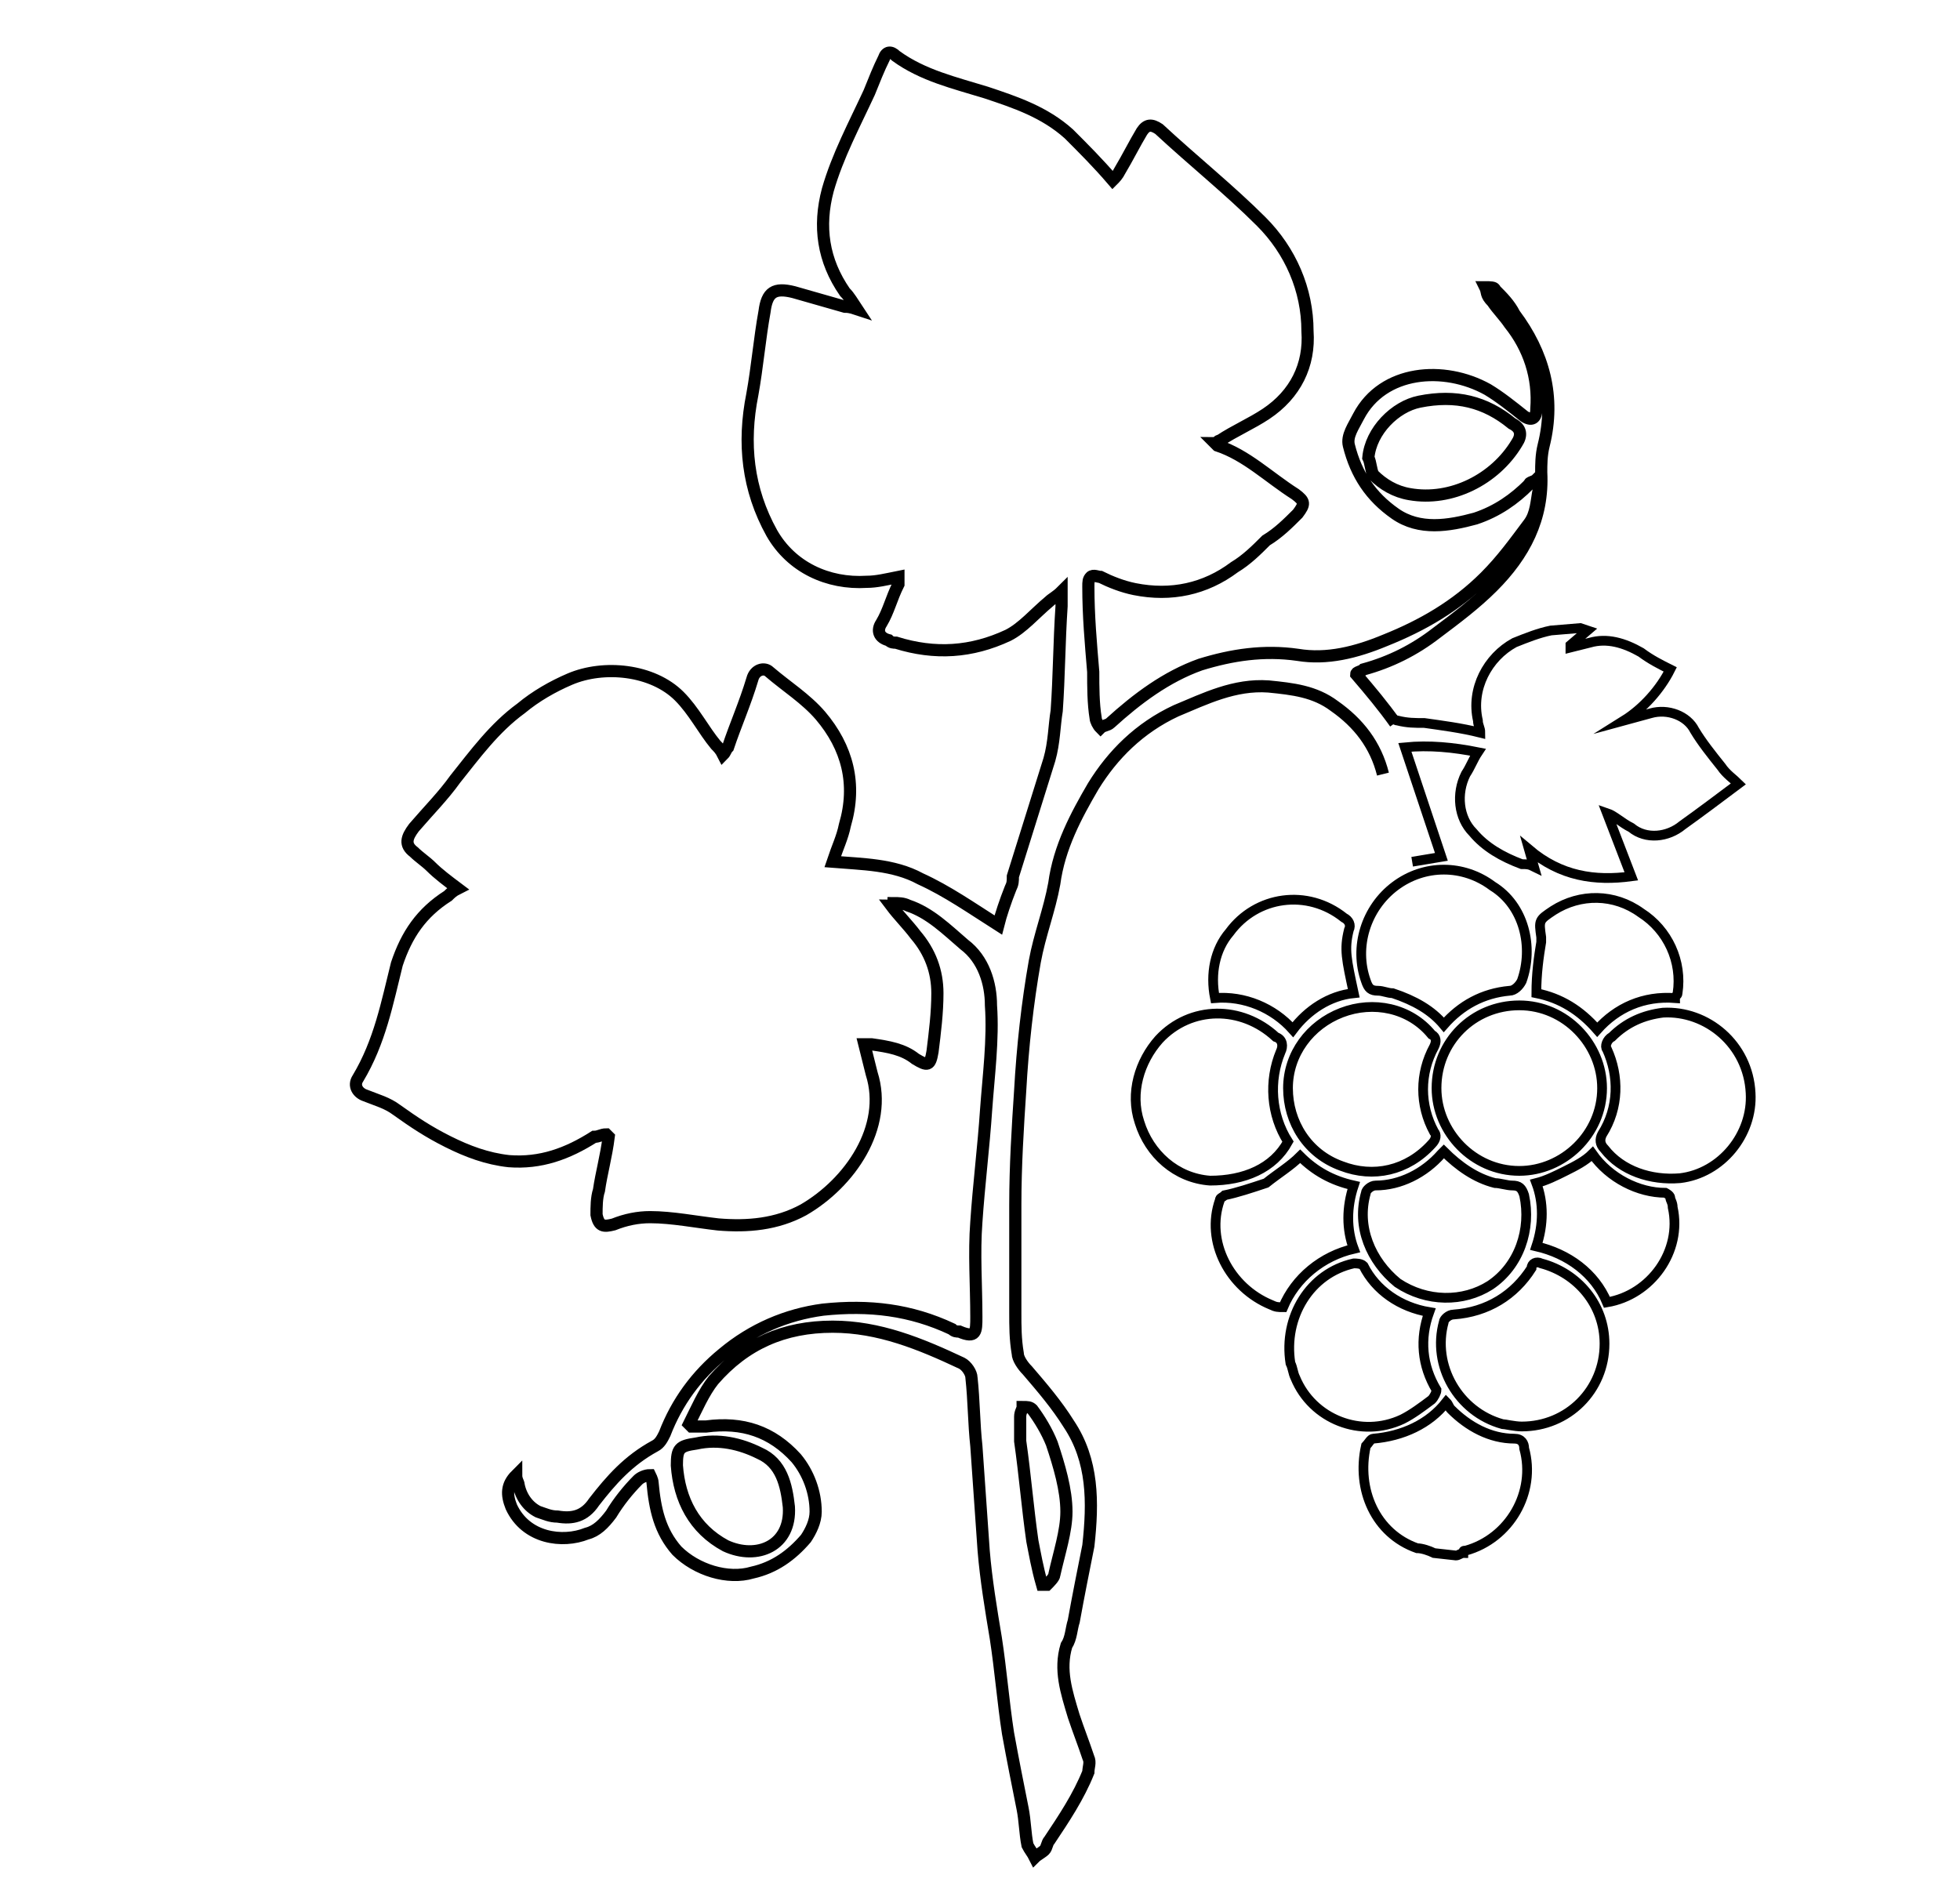 <?xml version="1.0" encoding="utf-8"?>
<!-- Generator: Adobe Illustrator 23.0.1, SVG Export Plug-In . SVG Version: 6.00 Build 0)  -->
<svg version="1.1" id="Layer_1" xmlns="http://www.w3.org/2000/svg" xmlns:xlink="http://www.w3.org/1999/xlink" x="0px" y="0px"
	 viewBox="0 0 80.5 77.3" style="enable-background:new 0 0 80.5 77.3;" xml:space="preserve">
<style type="text/css">
	.st0{fill:none;stroke:#000000;stroke-width:0.5;stroke-miterlimit:10;}
	.st1{fill:none;stroke:#000000;stroke-width:0.4;stroke-miterlimit:10;}
</style>
<title>korak-vines-icon-vineyard_001</title>
<path class="st0" d="M56.8,31.8c-0.3-1.2-1-2.1-2-2.8c-0.8-0.6-1.7-0.7-2.7-0.8c-1.4-0.1-2.6,0.5-3.8,1c-1.5,0.7-2.6,1.8-3.4,3.1
	c-0.7,1.2-1.4,2.5-1.6,4c-0.2,1.1-0.6,2.1-0.8,3.2c-0.3,1.7-0.5,3.5-0.6,5.3c-0.1,1.5-0.2,3.1-0.2,4.7c0,1.1,0,2.1,0,3.2
	c0,0.4,0,0.8,0,1.2c0,0.6,0,1.1,0.1,1.7c0,0.2,0.2,0.5,0.4,0.7c0.6,0.7,1.2,1.4,1.7,2.2c1,1.5,1,3.2,0.8,5c-0.2,1-0.4,2-0.6,3.1
	c-0.1,0.3-0.1,0.7-0.3,1c-0.3,1,0,1.9,0.3,2.9c0.2,0.6,0.4,1.1,0.6,1.7c0.1,0.2,0,0.4,0,0.6c-0.4,1-1,1.9-1.6,2.8
	c-0.1,0.1-0.1,0.3-0.2,0.4c-0.1,0.1-0.3,0.2-0.4,0.3c-0.1-0.2-0.2-0.3-0.3-0.5c-0.1-0.5-0.1-1-0.2-1.5c-0.2-1-0.4-2-0.6-3.1
	c-0.2-1.3-0.3-2.6-0.5-3.9c-0.2-1.2-0.4-2.4-0.5-3.6c-0.1-1.4-0.2-2.9-0.3-4.3c-0.1-0.9-0.1-1.9-0.2-2.8c0-0.2-0.2-0.5-0.4-0.6
	c-1.7-0.8-3.4-1.5-5.3-1.5c-2,0-3.6,0.7-4.9,2.2c-0.4,0.5-0.7,1.2-1,1.8c0,0,0.1,0.1,0.1,0.1c0.2,0,0.4,0,0.6,0
	c1.5-0.2,2.7,0.2,3.7,1.3c0.5,0.6,0.8,1.4,0.8,2.2c0,0.4-0.2,0.8-0.4,1.1c-0.6,0.7-1.3,1.2-2.2,1.4c-1,0.3-2.3-0.1-3.1-0.9
	c-0.7-0.8-0.9-1.7-1-2.8c0-0.1-0.1-0.3-0.1-0.3c-0.2,0-0.4,0.1-0.5,0.2c-0.4,0.4-0.8,0.9-1.1,1.4c-0.3,0.4-0.6,0.7-1,0.8
	c-1,0.4-2.5,0.2-3.1-1.1c-0.2-0.5-0.2-0.9,0.2-1.3c0,0.2,0.1,0.3,0.1,0.4c0.1,0.5,0.4,0.9,0.8,1.1c0.3,0.1,0.5,0.2,0.8,0.2
	c0.6,0.1,1.1,0,1.5-0.6c0.7-0.9,1.4-1.7,2.5-2.3c0.2-0.1,0.3-0.3,0.4-0.5c0.5-1.3,1.3-2.4,2.4-3.3c1.2-1,2.6-1.6,4.1-1.8
	c1.9-0.2,3.6,0,5.3,0.8c0.1,0.1,0.2,0.1,0.3,0.1c0.7,0.3,0.7,0,0.7-0.6c0-1.3-0.1-2.6,0-3.9c0.1-1.5,0.3-3.1,0.4-4.6
	c0.1-1.4,0.3-2.9,0.2-4.3c0-0.9-0.3-1.9-1.1-2.5c-0.7-0.6-1.4-1.3-2.3-1.6c-0.2-0.1-0.4-0.1-0.6-0.1c0,0,0,0.1-0.1,0.1
	c0.3,0.4,0.7,0.8,1,1.2c0.6,0.7,0.9,1.5,0.9,2.4c0,0.8-0.1,1.6-0.2,2.4c-0.1,0.6-0.2,0.6-0.7,0.3c-0.5-0.4-1.1-0.5-1.8-0.6
	c-0.1,0-0.2,0-0.3,0c0.1,0.4,0.2,0.8,0.3,1.2c0.7,2.2-0.9,4.5-2.8,5.6c-1.1,0.6-2.3,0.7-3.5,0.6c-0.9-0.1-1.9-0.3-2.8-0.3
	c-0.5,0-1,0.1-1.5,0.3c-0.4,0.1-0.6,0.1-0.7-0.4c0-0.3,0-0.7,0.1-1c0.1-0.7,0.3-1.4,0.4-2.2c0,0-0.1-0.1-0.1-0.1
	c-0.2,0-0.3,0.1-0.5,0.1c-1.1,0.7-2.2,1.1-3.5,1c-0.9-0.1-1.7-0.4-2.5-0.8c-0.8-0.4-1.4-0.8-2.1-1.3c-0.4-0.3-0.8-0.4-1.3-0.6
	c-0.3-0.1-0.5-0.4-0.3-0.7c0.9-1.5,1.2-3.1,1.6-4.7c0.4-1.2,1-2.1,2.1-2.8c0.1-0.1,0.2-0.2,0.4-0.3c-0.4-0.3-0.8-0.6-1.1-0.9
	c-0.2-0.2-0.5-0.4-0.7-0.6c-0.4-0.3-0.3-0.6,0-1c0.6-0.7,1.2-1.3,1.7-2c0.8-1,1.6-2.1,2.7-2.9c0.6-0.5,1.3-0.9,2-1.2
	c1.4-0.6,3.4-0.4,4.5,0.7c0.6,0.6,1,1.4,1.5,2c0.1,0.1,0.2,0.2,0.3,0.4c0.1-0.1,0.1-0.2,0.2-0.3c0.3-0.9,0.7-1.8,1-2.8
	c0.1-0.4,0.5-0.5,0.7-0.3c0.7,0.6,1.5,1.1,2.1,1.8c1.1,1.3,1.5,2.8,1,4.5c-0.1,0.5-0.3,0.9-0.5,1.5c1.2,0.1,2.5,0.1,3.6,0.7
	c1.1,0.5,2.1,1.2,3.2,1.9c0.1-0.4,0.3-1,0.5-1.5c0.1-0.2,0.1-0.3,0.1-0.5c0.5-1.6,1-3.2,1.5-4.8c0.2-0.7,0.2-1.4,0.3-2
	c0.1-1.4,0.1-2.8,0.2-4.3c0-0.1,0-0.3,0-0.6c-0.2,0.2-0.4,0.3-0.5,0.4c-0.6,0.5-1.1,1.1-1.7,1.4c-1.5,0.7-3,0.8-4.6,0.3
	c-0.1,0-0.2,0-0.3-0.1c-0.4-0.1-0.5-0.4-0.3-0.7c0.3-0.5,0.4-1,0.7-1.6c0-0.1,0-0.2,0-0.3c-0.5,0.1-0.9,0.2-1.3,0.2
	c-1.6,0.1-3.1-0.6-3.9-2c-1-1.8-1.2-3.7-0.8-5.7c0.2-1.1,0.3-2.3,0.5-3.4c0.1-0.8,0.4-1,1.2-0.8c0.7,0.2,1.4,0.4,2.1,0.6
	c0.1,0,0.2,0,0.5,0.1c-0.2-0.3-0.3-0.5-0.5-0.7c-0.9-1.3-1.1-2.7-0.7-4.2c0.4-1.4,1.1-2.7,1.7-4c0.2-0.5,0.4-1,0.6-1.4
	c0.1-0.3,0.3-0.3,0.5-0.1c1.1,0.8,2.4,1.1,3.7,1.5c1.2,0.4,2.4,0.8,3.4,1.7c0.6,0.6,1.2,1.2,1.8,1.9c0.1-0.1,0.2-0.2,0.3-0.4
	c0.3-0.5,0.6-1.1,0.9-1.6c0.2-0.3,0.4-0.3,0.7-0.1c1.4,1.3,2.9,2.5,4.2,3.8c1.2,1.2,1.9,2.8,1.9,4.5c0.1,1.4-0.5,2.6-1.7,3.4
	c-0.6,0.4-1.3,0.7-1.9,1.1c-0.1,0-0.1,0.1-0.2,0.1c0,0,0.1,0.1,0.1,0.1c1.2,0.4,2.1,1.3,3.2,2c0.4,0.3,0.4,0.4,0.1,0.8
	c-0.4,0.4-0.8,0.8-1.3,1.1c-0.4,0.4-0.8,0.8-1.3,1.1c-1.2,0.9-2.6,1.2-4.1,0.9c-0.5-0.1-1-0.3-1.4-0.5c-0.1,0-0.3-0.1-0.4,0
	c-0.1,0.1-0.1,0.2-0.1,0.4c0,1.2,0.1,2.3,0.2,3.5c0,0.6,0,1.3,0.1,1.9c0,0.1,0.1,0.3,0.2,0.4c0.1-0.1,0.3-0.1,0.4-0.2
	c1.1-1,2.3-1.9,3.7-2.4c1.3-0.4,2.6-0.6,4-0.4c1.2,0.2,2.4-0.1,3.6-0.6c1.5-0.6,2.9-1.4,4.1-2.6c0.7-0.7,1.2-1.4,1.8-2.2
	c0.3-0.4,0.3-0.9,0.4-1.4c0-0.1-0.1-0.3-0.1-0.4c-0.1,0.1-0.3,0.1-0.3,0.2c-0.6,0.6-1.3,1.1-2.2,1.4c-1.1,0.3-2.3,0.5-3.3-0.2
	c-1-0.7-1.6-1.6-1.9-2.8c-0.1-0.4,0.2-0.8,0.4-1.2c1-1.9,3.5-2.1,5.3-1.1c0.5,0.3,1,0.7,1.5,1.1c0.3,0.2,0.5,0.1,0.5-0.3
	c0.1-1.3-0.3-2.5-1.1-3.5c-0.2-0.3-0.5-0.6-0.7-0.9C61,12.1,61.1,12,61,11.8c0.2,0,0.4,0,0.4,0.1c0.3,0.3,0.6,0.6,0.8,1
	c1.2,1.6,1.7,3.4,1.2,5.4c-0.1,0.4-0.1,0.8-0.1,1.1c0.1,1.9-0.7,3.4-2,4.7c-0.7,0.7-1.5,1.3-2.3,1.9c-0.9,0.7-1.9,1.2-3,1.5
	c-0.1,0.1-0.3,0.1-0.3,0.2c0.6,0.7,1.1,1.3,1.6,2 M56.2,18.8c0.1,0.2,0.1,0.5,0.2,0.7c0.4,0.4,0.9,0.7,1.5,0.8
	c1.7,0.3,3.5-0.6,4.4-2.1c0.2-0.3,0.2-0.6-0.2-0.8c-1.1-0.9-2.3-1.2-3.8-0.9C57.3,16.7,56.3,17.7,56.2,18.8z M32.4,61.9
	c-0.1-0.9-0.3-1.8-1.2-2.2c-0.8-0.4-1.7-0.6-2.6-0.4c-0.7,0.1-0.8,0.2-0.8,0.9c0.1,1.4,0.7,2.6,2,3.3C31.1,64.1,32.5,63.5,32.4,61.9
	z M42.8,65.1c0.1,0,0.1,0,0.2,0c0.1-0.1,0.3-0.3,0.3-0.4c0.2-0.9,0.5-1.8,0.5-2.6c0-0.9-0.3-1.9-0.6-2.8c-0.2-0.5-0.5-1-0.8-1.4
	c-0.1-0.1-0.2-0.1-0.4-0.1c0,0.1-0.1,0.2-0.1,0.4c0,0.3,0,0.7,0,1c0.2,1.4,0.3,2.7,0.5,4.1C42.5,63.8,42.6,64.4,42.8,65.1z"/>
<g>
	<title>korak-vines-icon-variety_001</title>
	<path class="st1" d="M59,44.7c0,1.8,1.5,3.4,3.4,3.4c1.8,0,3.4-1.5,3.4-3.4c0-1.8-1.5-3.4-3.4-3.4C60.5,41.3,59,42.8,59,44.7z
		 M52.9,46.9c-0.7-1.1-0.8-2.5-0.3-3.7c0.1-0.2,0.1-0.5-0.2-0.6c-1.4-1.3-3.5-1.3-4.8,0.1c-0.8,0.9-1.2,2.2-0.8,3.4
		c0.4,1.3,1.5,2.3,2.9,2.4C51.1,48.5,52.3,48,52.9,46.9L52.9,46.9z M52.9,44.7c0,1.4,0.8,2.7,2.2,3.2c1.3,0.5,2.7,0.2,3.7-0.9
		c0.2-0.2,0.2-0.4,0.1-0.5c-0.6-1.1-0.6-2.4,0-3.5c0.1-0.2,0.1-0.4-0.1-0.5c-0.9-1.1-2.4-1.4-3.7-0.9S52.9,43.3,52.9,44.7L52.9,44.7
		z M68.3,41.6c-0.8,0.1-1.5,0.4-2.1,1C66,42.7,65.9,43,66,43.1c0.5,1.1,0.5,2.4-0.2,3.5c-0.1,0.2-0.1,0.4,0.1,0.6
		c0.7,0.9,1.9,1.3,3.1,1.2c1.7-0.2,3-1.8,2.9-3.5C71.8,42.9,70.1,41.5,68.3,41.6L68.3,41.6z M62.5,58.6c1.9,0,3.4-1.5,3.4-3.4
		c0-1.6-1.1-2.9-2.6-3.3c-0.2-0.1-0.4,0-0.4,0.2c-0.7,1.1-1.8,1.8-3.2,1.9c-0.2,0-0.4,0.2-0.4,0.3c-0.5,1.8,0.6,3.7,2.4,4.2
		C61.8,58.5,62.2,58.6,62.5,58.6L62.5,58.6z M59.3,42.1c0.7-0.8,1.6-1.3,2.7-1.4c0.2,0,0.4-0.2,0.5-0.4c0.5-1.4,0.1-3.1-1.2-3.9
		c-1.2-0.9-2.8-0.9-4,0c-1.2,0.9-1.7,2.5-1.2,3.9c0.1,0.3,0.2,0.4,0.5,0.4c0.2,0,0.4,0.1,0.6,0.1C58.1,41.1,58.8,41.5,59.3,42.1
		L59.3,42.1z M58.7,53.9c-1.2-0.2-2.2-0.9-2.7-1.9c-0.1-0.1-0.3-0.1-0.4-0.1c-1.8,0.4-2.9,2.2-2.6,4.1c0.1,0.2,0.1,0.4,0.2,0.6
		c0.7,1.7,2.7,2.5,4.4,1.7c0.4-0.2,0.8-0.5,1.2-0.8c0.1-0.1,0.2-0.3,0.2-0.4C58.4,56.1,58.3,55,58.7,53.9z M59.3,47.3
		c-0.1,0.1-0.1,0.1-0.1,0.1c-0.7,0.8-1.7,1.3-2.7,1.3c-0.2,0-0.4,0.2-0.4,0.3c-0.4,1.4,0.2,2.8,1.3,3.7c1.2,0.8,2.7,0.8,3.8,0.1
		c1.2-0.8,1.7-2.3,1.4-3.7c-0.1-0.3-0.2-0.4-0.5-0.4c-0.2,0-0.5-0.1-0.7-0.1C60.6,48.4,59.9,47.9,59.3,47.3L59.3,47.3z M53.4,47.5
		c-0.4,0.4-0.9,0.7-1.4,1.1c-0.6,0.2-1.2,0.4-1.7,0.5c-0.1,0.1-0.2,0.1-0.2,0.2c-0.6,1.7,0.4,3.6,2.1,4.3c0.2,0.1,0.3,0.1,0.5,0.1
		c0.5-1.2,1.6-2.1,2.9-2.4c-0.3-0.8-0.3-1.7,0-2.6C54.7,48.5,54,48.1,53.4,47.5L53.4,47.5z M65.4,47.4c-0.3,0.3-0.7,0.5-1.1,0.7
		s-0.8,0.4-1.2,0.5c0.3,0.8,0.3,1.7,0,2.6c1.3,0.3,2.4,1.1,2.9,2.3c1.8-0.3,3.1-2.1,2.7-3.9c0-0.2-0.1-0.3-0.1-0.4s-0.2-0.2-0.2-0.2
		C67.3,49,66.1,48.4,65.4,47.4L65.4,47.4z M63.1,40.8c1,0.2,1.8,0.7,2.5,1.5c0.8-0.9,1.9-1.4,3.2-1.3c0-0.1,0.1-0.1,0.1-0.2
		c0.2-1.3-0.4-2.6-1.5-3.3c-1.1-0.8-2.5-0.8-3.6-0.1c-0.6,0.4-0.6,0.4-0.5,1.1c0,0.1,0,0.1,0,0.2C63.2,39.3,63.1,40,63.1,40.8z
		 M55.6,40.8c-0.3-1.4-0.4-1.8-0.2-2.6c0.1-0.2,0-0.4-0.2-0.5c-1.5-1.2-3.6-0.9-4.7,0.6C49.9,39,49.7,40,49.9,41
		c1.2-0.1,2.4,0.4,3.2,1.3C53.7,41.5,54.6,40.9,55.6,40.8z"/>
	<path class="st1" d="M57.1,29.4c0.1,0.1,0.2,0.2,0.3,0.2c0.4,0.1,0.7,0.1,1.1,0.1c0.7,0.1,1.5,0.2,2.3,0.4c0-0.2-0.1-0.3-0.1-0.5
		c-0.3-1.3,0.4-2.6,1.5-3.2c0.5-0.2,1-0.4,1.5-0.5l1.2-0.1l0.3,0.1l-0.7,0.6v0.1l0.8-0.2c0.7-0.2,1.4,0,2.1,0.4
		c0.4,0.3,0.8,0.5,1.2,0.7c-0.4,0.8-1.1,1.6-1.9,2.1l1.1-0.3c0.7-0.2,1.5,0.1,1.8,0.7c0.3,0.5,0.7,1,1.1,1.5
		c0.2,0.3,0.5,0.5,0.7,0.7c-0.8,0.6-1.6,1.2-2.3,1.7c-0.6,0.5-1.5,0.6-2.1,0.1c-0.4-0.2-0.7-0.5-1-0.6L67,36c-1.5,0.2-2.9,0-4.2-1.1
		l0.2,0.7c-0.2-0.1-0.3-0.1-0.5-0.1c-0.8-0.3-1.5-0.7-2-1.3c-0.6-0.6-0.7-1.6-0.3-2.4c0.2-0.3,0.3-0.6,0.5-0.9c-1-0.2-2-0.3-3-0.2
		l1.5,4.5l-1.2,0.2"/>
	<path class="st1" d="M54.8,25.9"/>
	<path class="st1" d="M58.9,63.8c-0.2-0.1-0.5-0.2-0.7-0.2c-1.7-0.6-2.5-2.4-2.1-4.2c0.1-0.1,0.2-0.3,0.3-0.3c1.2-0.1,2.3-0.6,3-1.5
		c0.1,0.1,0.1,0.2,0.2,0.3c0.7,0.7,1.6,1.2,2.6,1.2c0.3,0,0.4,0.2,0.4,0.4c0.5,1.8-0.6,3.7-2.4,4.2c-0.1,0-0.1,0-0.1,0.1
		c-0.1,0-0.2,0.1-0.3,0.1L58.9,63.8z"/>
</g>
</svg>
